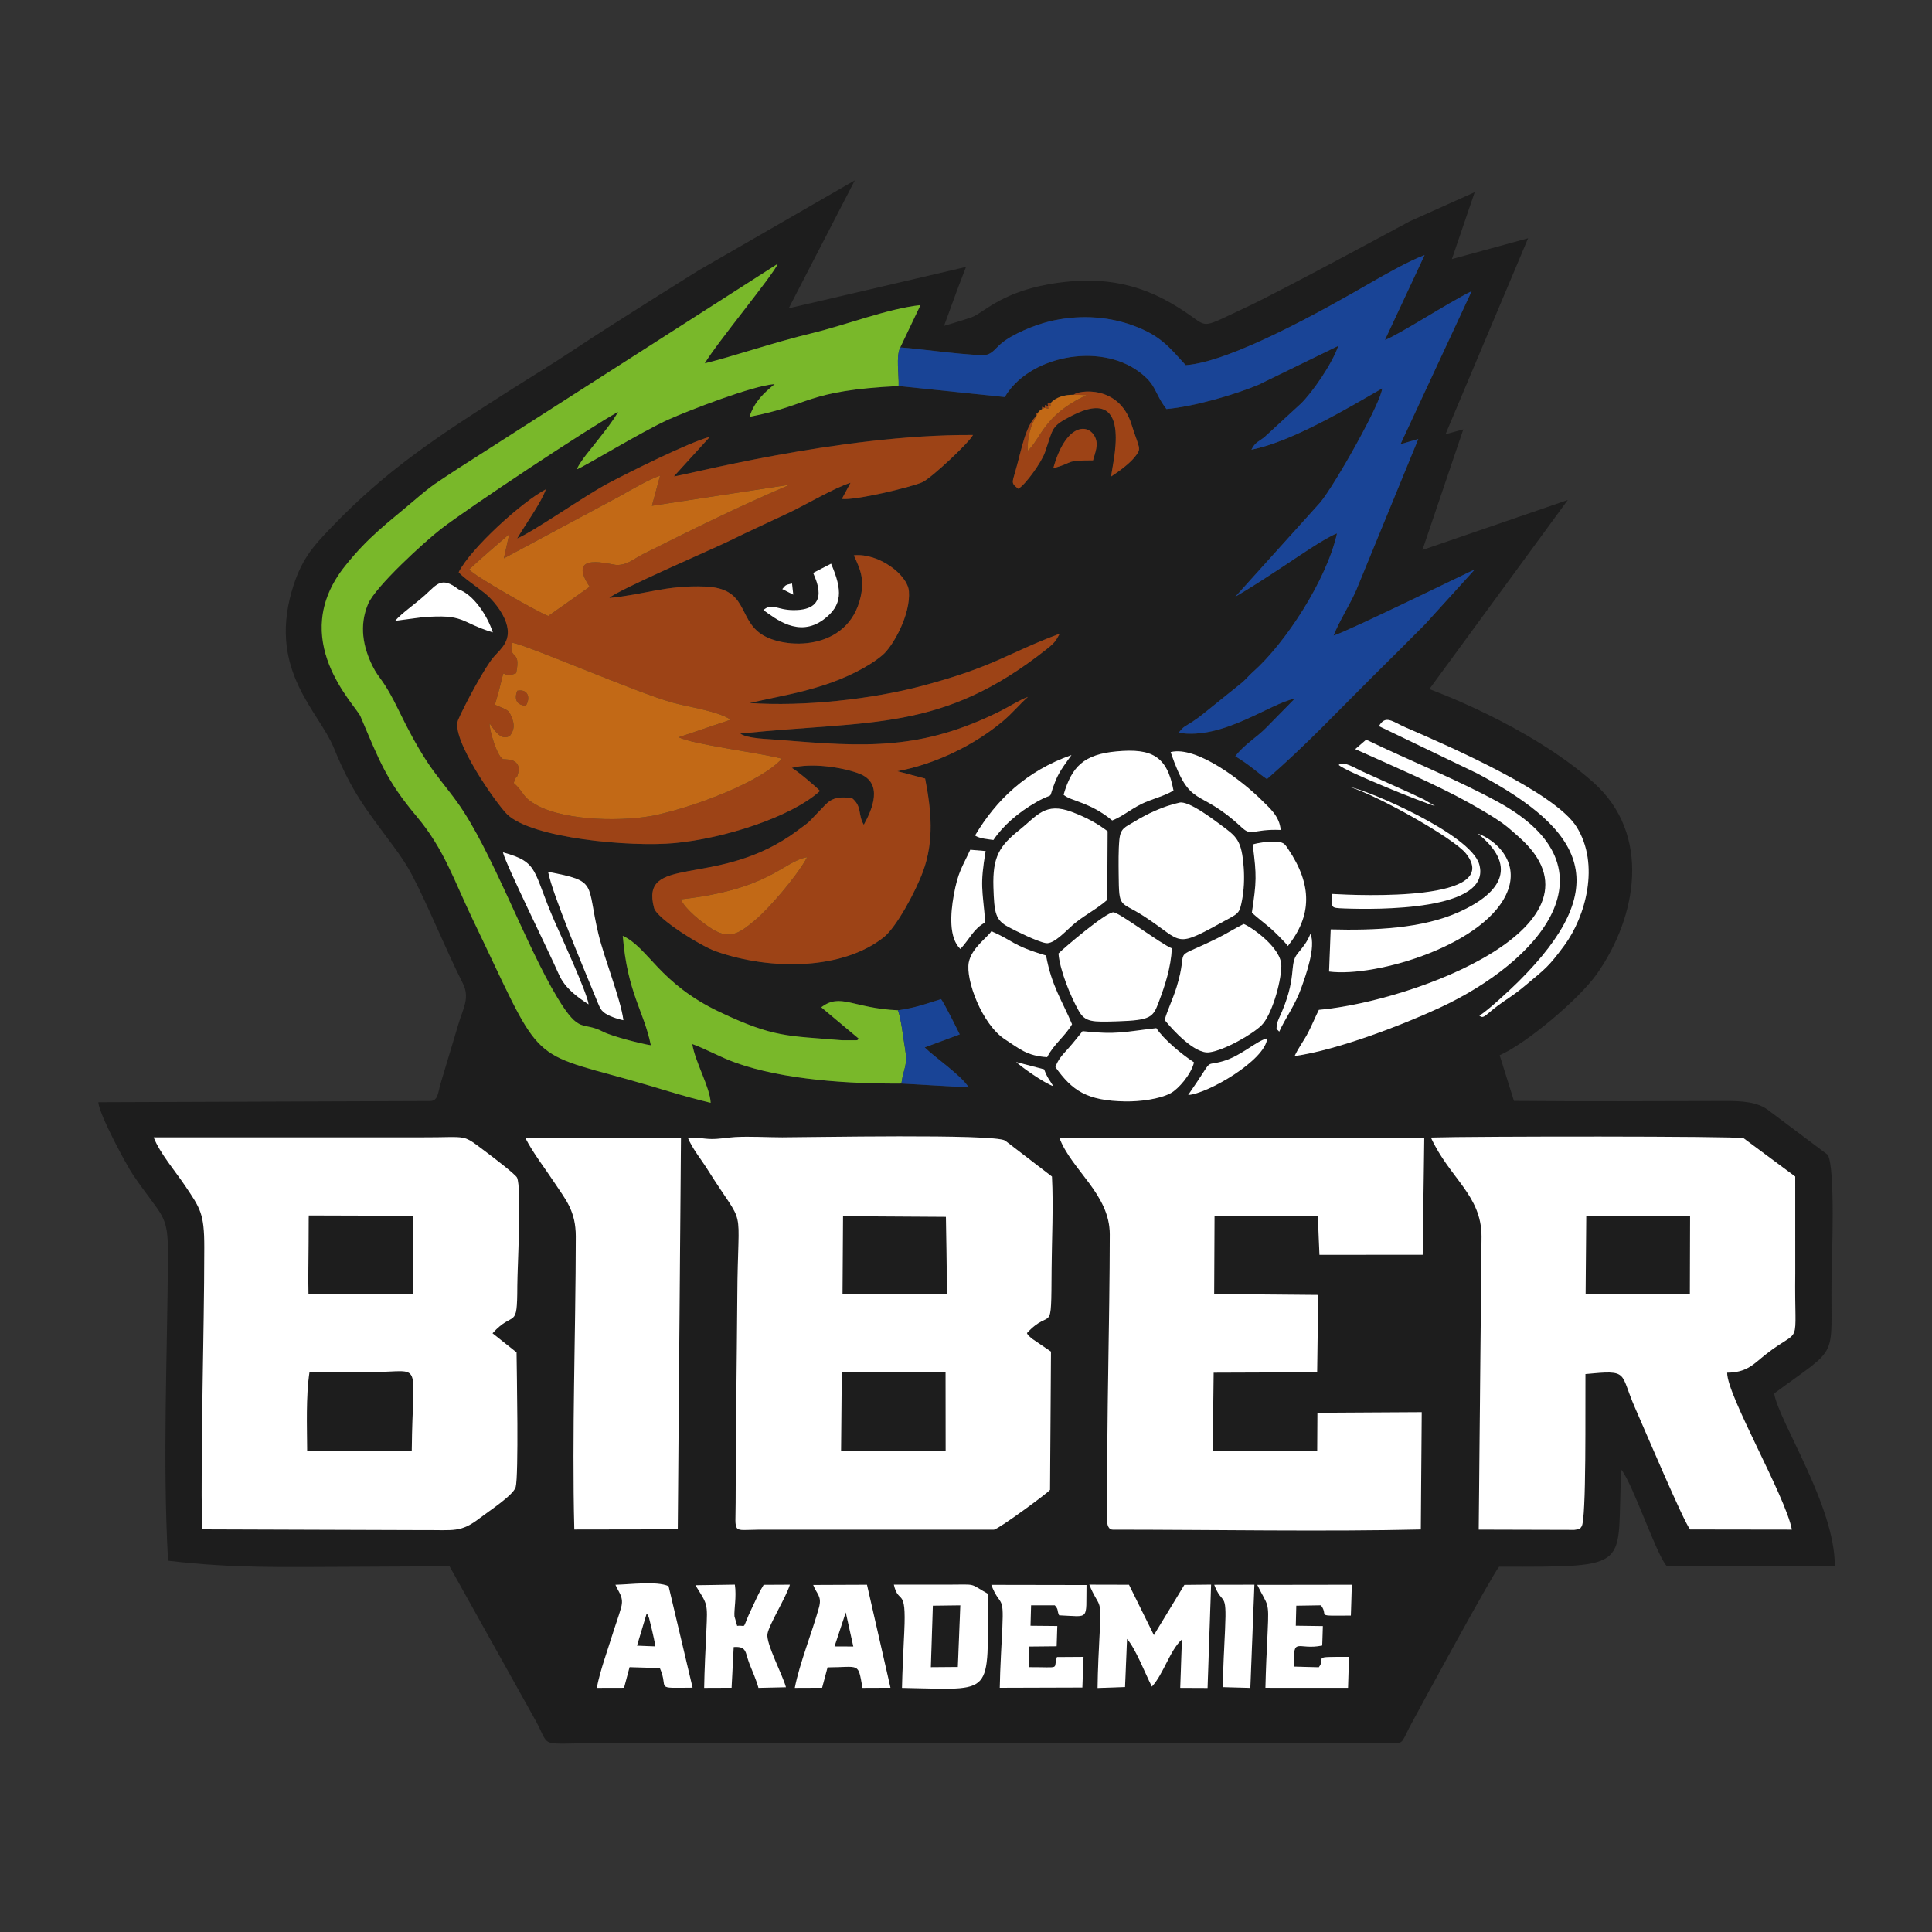 <?xml version="1.0" encoding="utf-8"?>
<!-- Generator: Adobe Illustrator 27.3.1, SVG Export Plug-In . SVG Version: 6.00 Build 0)  -->
<svg version="1.0" xmlns="http://www.w3.org/2000/svg" xmlns:xlink="http://www.w3.org/1999/xlink" x="0px" y="0px"
	 viewBox="0 0 2000 2000" style="enable-background:new 0 0 2000 2000;" xml:space="preserve">
<rect x="0" y="0" width="2000" height="2000" fill="#333333" stroke="none"/>
<g id="Logo_x5F_mit_Claim">
	<g>
		<path style="fill-rule:evenodd;clip-rule:evenodd;fill:#1D1D1D;" d="M445.359,1139.763l-343.591,1.256
			c0.759,12.466,29.116,65.176,36.19,75.532c30.765,45.039,36.163,39.188,35.899,83.544c-0.623,105.135-5.632,210.516,0.096,315.53
			c69.333,8.253,121.325,6.412,189.196,6.316l102.207-0.528l90.077,161.501c14.478,27.381,1.346,21.573,65.46,21.63l824.331-0.044
			c7.651-0.008,6.937-3.631,15.807-20.124c11.701-21.758,84.411-155.467,90.844-162.495c142.54,0.137,120.833,1.663,126.526-100.392
			c11.792,14.223,35.833,86.849,46.783,99.462l174.198,0.128c0.217-62.294-58.106-149.805-62.807-178.577
			c69.306-51.116,58.207-32.741,59.433-120.205c0.249-17.788,4.172-112.956-3.918-126.847l-60.886-45.692
			c-11.815-9.435-28.411-10.071-46.028-10.032c-72.559,0.156-145.412,0.54-217.949-0.103l-14.779-47.254
			c27.558-12.05,82.207-57.999,100.635-84.175c41.872-59.475,56.593-144.879-3.836-198.447
			c-67.461-59.802-169.589-96.374-169.589-96.374l143.299-195.779l-150.468,51.745l42.32-124.842l-18.441,5.069l85.516-202.937
			l-78.893,21.581l23.613-69.253l-67.309,30.189c0,0-133.745,72.359-168.493,88.596c-45.897,21.445-40.354,21.672-58.106,9.171
			c-37.163-26.17-76.083-42.215-136.026-34.359c-59.446,7.791-78.19,31.564-91.233,36.045c-9.652,3.317-28.161,8.74-28.161,8.74
			l13.404-36.638l9.319-24.383c-22.34,5.362-183.511,42.809-183.511,42.809l68.426-132.426l-161.057,92.807
			c0,0-88.536,55.021-131.686,83.81c-21.194,14.142-42.887,27.117-65.279,41.396c-72.974,46.534-126.631,81.301-184.578,141.954
			c-18.39,19.25-31.023,32.729-40.498,66.098c-23.39,82.384,28.442,124.02,43.618,161.081
			c19.338,47.222,33.65,63.988,61.068,101.104c7.364,9.971,14.021,19.233,20.82,32.346c16.812,32.424,34.476,76.378,51.762,110.574
			c7.744,15.322,0.065,26.402-4.646,42.645L455.999,1122C453.401,1130.903,453.505,1139.779,445.359,1139.763 M1073.115,430.337
			c-1.263-3.334-2.123-2.65,1.115-2.898l1.974-2.227l2.452-1.741c0.26-3.321-0.478-2.488,2.94-1.315
			c0.061-3.848-0.767-2.826,3.311-1.963c-0.515-3.263-1.058-2.07,2.575-2.908c5.565-6.169,14.675-8.767,23.885-8.603
			c4.898-4.778,46.963-10.686,59.911,30.544c8.092,25.764,10.924,24.396,3.78,33.459c-5.669,7.191-16.599,15.279-24.716,20.498
			c-0.186-8.554,25.243-96.507-40.246-63.116c-22.723,11.584-19.388,12.544-28.417,38.34c-3.574,10.212-19.989,33.226-27.514,37.575
			c-7.162-5.65-6.706-5.795-3.323-17.233C1057.312,466.876,1061.27,440.553,1073.115,430.337z M1090.369,484.711
			c12.652-45.88,35.957-47.3,43.271-32.14c3.824,7.925-0.064,16.105-2.133,23.982
			C1100.866,476.653,1113.116,478.506,1090.369,484.711z M930.29,399.607c-97.03,4.901-89.715,19.423-154.442,31.908
			c5.5-16.709,15.787-25.293,26.1-33.903c-22.754,1.532-89.002,27.345-109.896,36.654c-27.16,12.104-87.567,49.133-95.013,51.619
			c4.046-9.216,15.163-21.639,22.338-30.962c7.742-10.056,14.096-17.571,20.531-28.567
			c-31.154,17.071-155.772,99.806-183.372,121.181c-17.298,13.397-68.065,59.822-75.533,77.724
			c-9.414,22.571-5.133,44.481,4.598,64.132c7.387,14.917,10.602,11.823,27.906,47.524c9,18.567,17.512,34.429,27.584,50.109
			c9.967,15.516,21.296,28.276,32.195,43.395c35.726,49.566,70.283,147.174,103.839,202.58
			c23.421,38.671,25.165,23.575,47.217,35.051c9.282,4.83,40.025,12.608,49.415,13.982c-7.294-35.888-24.178-53.702-29.085-113.215
			c26.603,12.125,37.403,48.933,100.158,78.718c56.578,26.853,70.492,24.522,126.955,29.333l14.642-0.025
			c0.35-0.073,1.301,0.047,1.548-0.563c0.246-0.609,1.052-0.34,1.509-0.637l-39.313-32.915c19.998-15.265,32.426,0.96,79.41,3.12
			c18.911-2.765,28.837-6.673,44.593-11.561c3.024,3.665,16.464,30.559,19.308,36.522l-36.243,13.433
			c10.949,10.772,37.771,28.818,45.565,41.45l-69.679-4.015c-53.176,0.403-121.896-3.713-171.936-21.689
			c-16.05-5.765-30.307-14.103-44.553-19.209c3.056,19.016,18.285,44.486,19.046,60.827c-27.008-6.247-57.653-16.45-85.347-24.124
			c-105.579-29.257-89.571-17.319-160.88-165.542c-19.427-40.379-29.605-72.84-57.89-106.493
			c-31.402-37.361-38.556-57.154-58.344-103.799c-5.014-11.818-76.531-79.868-16.022-155.711
			c24.546-30.764,44.207-44.557,70.658-67.132c21.679-18.503,22.253-17.729,46.245-33.71l331.17-212.137
			c-5.305,12.249-63.473,82.374-75.721,103.198c30.727-7.585,70.945-21.602,110.812-31.18
			c34.801-8.361,78.659-25.494,112.512-29.149l-20.922,43.837c15.874,0.747,81.494,10.18,90.278,7.334
			c5.567-1.805,8.867-6.743,13.662-10.935c11.443-10.009,35.222-19.618,50.064-23.232c28.979-7.056,58.98-5.862,85.904,3.772
			c29.848,10.681,38.543,22.931,55.609,41.432c47.317-3.375,144.431-58.175,188.776-83.777
			c15.395-8.887,42.135-24.209,58.483-30.188l-41.061,87.904c13.847-5.026,65.367-38.545,89.774-50.539l-73.673,158.436l18.44-5.406
			l-64.15,156.259c-6.881,15.786-17.746,32.287-23.544,47.228c15.742-4.797,145.434-68.495,146.086-68.371l-51.396,56.657
			c-18.643,18.793-35.698,35.704-54.48,54.349c-37.049,36.778-68.717,70.807-109.194,105.905
			c-9.36-6.135-16.019-13.504-32.725-23.604c9.057-12.119,22.164-19.441,32.264-29.842c11.198-11.532,19.41-19.651,29.277-29.83
			c-25.556,4.73-74.091,42.985-120.235,35.333c5.727-7.221,6.18-6.084,14.074-11.283c5.671-3.735,7.971-5.495,12.777-9.414
			l39.395-31.718c4.435-4.028,6.851-7.148,11.145-10.963c33.038-29.359,75.743-94.522,86.574-143.047
			c-11.945,4.358-41.887,25.116-54.267,33.248c-18.082,11.876-33.736,22.268-51.039,32.344l87.982-97.618
			c15.374-18.631,63.242-103.596,64.033-118.003c-32.91,18.84-92.818,55.118-135.327,63.414c3.969-7.395,6.016-7.467,13.029-12.592
			l38.166-35.056c11.648-11.262,32.553-41.325,38.759-59.823l-82.756,40.328c-24.411,10.184-66.529,22.545-95.182,25.055
			c-13.101-17.143-9.712-24.795-28.333-38.572c-42.085-31.141-114.761-15.552-139.005,26.187L930.29,399.607z M860.322,583.506
			c11.823,27.352,12.062,43.128-7.812,57.848c-25.94,19.213-50.268-1.42-62.25-9.844c9.26-7.82,13.405-0.163,30.693,0.072
			c41.878,0.57,21.747-35.138,20.841-38.516L860.322,583.506z M809.834,609.784c3.658-4.206,2.971-4.25,10.069-5.75l1.277,11.546
			L809.834,609.784z M474.648,610.073c15.553,5.436,29.737,26.954,35.523,44.568c-34.959-10.773-28.368-19.314-73.376-15.634
			l-27.74,3.668c6.625-7.804,20.36-17.072,31.3-26.959C452.41,604.821,457.002,596.443,474.648,610.073z M697.604,493.147
			c7.008,0.119,170.279-43.688,309.604-42.847c-3.215,7.155-43.066,44.71-52.434,48.891c-11.522,5.143-70.091,19.145-83.252,17.272
			l8.943-16.668c-16.545,5.084-45.849,22.447-63.213,30.716c-20.696,9.855-41.607,19.202-61.893,29.247
			c-15.646,7.746-115.715,50.881-124.618,59.208c36.324-3.267,58.524-13.379,99.113-11.792
			c44.362,1.733,33.935,32.451,57.747,48.937c23.917,16.559,90.801,18.491,103.378-38.449c4.155-18.807-0.804-29.249-7.128-42.799
			c25.503-2.729,55.682,19.988,57.052,37.115c1.929,24.102-16.35,56.768-27.118,65.996c-14.353,12.302-38.293,24.091-61.825,31.578
			c-11.596,3.688-24.103,7.008-36.884,9.734l-39.304,8.438c56.424,3.946,126.805-3.88,178.934-17.735
			c75.467-20.06,88.16-33.804,142.292-53.979c-4.113,7.393-4.785,9.08-13.587,16.049c-108.482,85.892-180.822,73.286-317.127,87.296
			c7.555,5.499,28.941,5.59,40.831,6.59c89.416,7.535,147.248,10.755,229.018-30.131c7.766-3.882,21.968-12.704,27.979-14.327
			c-8.28,7.131-15.675,16.465-26.091,25.195c-29.202,24.472-69.29,44.244-109.027,51.663l28.698,7.579
			c6.601,33.554,9.275,64.859-2.089,95.905c-7.961,21.749-27.96,58.232-40.593,68.298c-42.504,33.869-116.638,34.837-174.069,14.65
			c-14.974-5.262-60.868-33.584-63.881-44.91c-14.637-55.037,61.59-21.617,140.136-74.14c6.063-4.053,10.199-7.394,15.489-11.19
			c6.777-4.864,7.762-7.226,13.628-12.977c10.642-10.432,13.214-18.517,35.702-15.354c10.659,8.674,5.95,17.3,12.183,27.597
			c9.067-16.198,20.401-43.385-4.747-52.961c-17.542-6.68-49.6-11.387-69.741-5.931c5.932,3.284,24.269,18.799,29.137,23.844
			c-29.609,27.031-99.371,49.284-150.682,54.032c-45.779,4.238-147.263-4.889-173.12-29.754
			c-10.514-10.11-58.911-78.423-50.796-97.736c5.729-13.636,27.77-55.055,37.016-65.398c8.27-9.25,18.719-17.175,12.64-35.494
			c-4.026-12.133-14.495-24.105-21.344-29.804c-6.883-5.726-24.199-17.467-27.726-22.283c12.822-25.151,65.975-73.203,90.193-85.75
			c-4.335,13.198-22.045,37.629-29.656,50.848c18.17-7.786,69.646-44.087,94.023-57c21.849-11.574,83.932-42.574,105.465-48.194
			L697.604,493.147z M1572.425,866.512c-9.644-8.517-13.513-12.359-24.771-19.525c-8.464-5.389-17.084-10.436-26.491-15.686
			c-34.573-19.292-80.152-38.601-118.206-55.808l11.308-9.782c44.615,21.574,93.86,41.127,136.707,64.605
			c127.022,69.601,41.776,165.369-60.682,212.905c-37.58,17.436-105.69,43.847-150.077,49.993
			c3.682-8.229,9.349-15.471,13.852-24.089c3.89-7.444,7.739-16.854,11.224-23.745
			C1465.702,1036.425,1674.296,956.475,1572.425,866.512z M1285.105,856.276c-45.629-42.576-52.467-17.213-73.267-77.695
			c26.909-6.854,74.772,30.298,94.375,49.899c7.94,7.94,18.365,16.284,19.523,30.696
			C1295.818,857.952,1296.117,866.552,1285.105,856.276z M1009.359,864.936c21.8-36.714,53.049-66.877,99.806-83.285
			c-4.893,7.15-12.102,15.753-16.407,26.398c-9.314,23.034,1.019,10.345-19.927,22.246c-18.684,10.615-34.501,24.431-44.451,39.247
			C1022.663,868.699,1014.165,868.176,1009.359,864.936z M1101.026,822.752c8.441-29.147,20.843-41.885,55.252-44.962
			c35.536-3.178,51.95,4.498,58.497,40.522c-9.502,6.011-22.789,8.786-33.26,14.029c-11.776,5.896-19.865,13.005-30.167,16.988
			C1127.872,829.985,1109.038,829.654,1101.026,822.752z M1378.581,925.39c30.099,1.78,178.152,7.93,138.996-41.805
			c-12.572-15.97-93.054-60.961-120.292-68.879c20.495,3.802,125.028,49.084,133.969,79.926
			c14.056,48.494-106.643,47.035-139.628,45.781C1376.436,939.836,1379.146,939.932,1378.581,925.39z M1385.827,791.924
			c4.474-4.976,17.72,3.775,25.359,7.104l50.564,22.8c4.736,2.248,7.746,3.752,12.001,5.612l11.692,6.894
			C1473.513,831.113,1393.607,798.933,1385.827,791.924z M1377.548,962.122c45.44,1.152,95.076-0.779,133.336-18.227
			c45.377-20.691,59.344-48.356,18.953-80.997c19.14,7.095,41.871,28.625,31.404,58.031
			c-20.049,56.327-136.506,91.235-185.397,84.795L1377.548,962.122z M1295.934,944.863c4.82-32.467,5.112-37.792,0.851-70.632
			c5.456-1.774,15.788-3.156,21.921-2.957c10.13,0.327,10.816,1.76,14.77,7.625c25.502,37.819,24.328,69.279-0.295,100.427
			c-2.615-3.783-14.247-15.2-17.661-18.134C1309.547,956.059,1302.052,950.376,1295.934,944.863z M994.173,982.413
			c-12.203-11.784-10.151-37.011-6.893-55.365c4.404-24.804,9.019-29.619,17.118-47.371l15.919,1.319
			c-5.993,35.822-3.35,38.754-0.321,73.891C1007.792,961.278,1004.244,971.546,994.173,982.413z M609.274,1039.663
			c-12.14-7.741-24.519-17.019-30.549-30.616c-12.819-28.903-54.364-112.44-58.094-126.695
			c37.926,10.422,30.255,18.555,53.527,71.634C580.709,968.927,608.001,1028.107,609.274,1039.663z M645.344,1056.1
			c-5.977-1.122-16.227-4.578-20.639-8.441c-2.806-2.457-3.632-4.339-5.933-9.821c-1.388-3.307-2.44-5.922-3.872-9.418
			c-11.755-28.704-42.937-102.545-47.495-125.85c51.985,9.744,39.404,11.407,52.005,64.053
			C625.706,992.922,642.493,1034.077,645.344,1056.1z M1220.946,830.887c9.549-2.136,34.483,16.977,42.278,22.721
			c16.961,12.5,22.13,15.718,24.254,44.616c0.831,11.296,0.28,23.266-1.783,33.876c-2.473,12.719-3.513,13.274-14.09,19.084
			c-57.859,31.784-44.71,24.907-87.602-2.831c-25.034-16.189-25.604-6.89-25.949-43.453c-0.103-10.749-0.305-25.148,0.722-35.66
			c1.171-11.986,6.032-12.925,14.752-18.228C1187.72,842.383,1203.423,834.807,1220.946,830.887z M1146.219,931.542
			c-11.138,9.688-21.423,14.541-32.89,23.634c-8.387,6.651-21.921,22.636-30.698,21.118c-9.119-1.576-30.849-12.452-38.776-16.696
			c-13.287-7.117-14.664-14.087-15.463-41.367c-0.91-31.017,6.078-42.44,26.826-58.977c18.247-14.542,26.451-29.316,54.441-18.702
			c14.762,5.598,25.652,11.463,36.929,19.959L1146.219,931.542z M1324.266,1067.925c-4.065-4.625-2.547-0.03-2.662-6.919
			c-0.014-0.81,1.891-5.799,2.168-6.391c20.138-42.99,10.04-55.783,19.422-67.389c5.553-6.869,9.444-10.971,13.45-20.663
			c5.491,14.271-4.461,41.714-9.425,55.746C1340.715,1040.691,1330.467,1054.061,1324.266,1067.925z M1095.743,987.047
			c6.193-6.204,48.182-41.95,56.647-42.631c5.452-0.44,49.887,33.187,60.709,37.323c-1.011,19.94-7.071,38.295-13.443,55.201
			c-6.06,16.08-7.734,19.228-43.35,20.34c-25.666,0.801-32.873,0.847-39.491-10.691
			C1108.36,1031.852,1097.042,1004.173,1095.743,987.047z M1084.017,1094.351c-21.209-1.251-29.31-9.201-43.387-18.234
			c-24.315-15.605-41.19-62.234-37.759-79.825c2.9-14.871,19.007-25.522,23.431-32.28c22.98,9.969,21.076,14.638,56.543,25.128
			c5.918,31.984,16.569,46.43,26.925,71.174C1102.166,1073.233,1091.143,1080.471,1084.017,1094.351z M1205.664,1055.873
			c2.702-9.87,8.565-21.778,12.324-33.952c13.815-44.745-8.22-26.021,40.998-50.035c9.994-4.876,19.487-10.927,28.481-15.365
			c6.983,2.504,39.542,24.576,38.977,43.76c-0.552,18.758-10.553,51.036-20.329,60.907c-8.937,9.024-38.773,26.321-54.514,28.183
			C1236.858,1091.116,1214.244,1066.574,1205.664,1055.873z M1427.474,751.705c6.79-12.199,14.143-4.513,27.579,1.307
			c47.478,20.564,154.576,67.354,176.948,102.887c24.436,38.809,9.489,92.935-12.727,122.981
			c-16.6,22.453-19.53,23.812-39.428,40.573c-8.926,7.517-13.481,10.611-22.983,17.051c-19.057,12.919-20.415,19.239-25.412,14.819
			c8.067-4.507,32.431-27.228,40.543-35.292c98.455-97.88,69.889-155.692-42.566-215.291L1427.474,751.705z M1229.995,1133.503
			c28.559-40.937,14.759-28.869,35.809-34.897c19.196-5.496,34.202-20.842,45.959-23.724
			C1310.171,1097.498,1249.631,1132.492,1229.995,1133.503z M1080.883,1106.955c3.303,8.853,4.918,9.877,9.446,17.413
			c-9.732-3.315-33.382-20.143-38.345-24.969L1080.883,1106.955z M1120.678,1067.433c35.58,3.96,43.695,0.541,76.364-3.11
			c7.398,11.419,25.831,26.798,38.988,35.418c-2.894,12.32-16.099,27.527-23.958,31.798c-11.825,6.427-32.476,8.836-46.798,8.632
			c-40.516-0.58-55.508-11.437-72.702-35.537c2.765-8.056,7.339-12.683,13.29-19.302
			C1112.104,1078.393,1115.775,1073.302,1120.678,1067.433z M211.49,1291.216c0.038-35.277-4.217-40.438-19.977-63.891
			c-9.603-14.295-26.314-33.965-32.422-49.945l277.381-0.001c50.569,0.154,40.599-4.268,67.251,15.576
			c4.564,3.398,29.941,22.686,31.506,26.137c4.981,10.986,0.308,93.397,0.272,112.088c-0.087,46.958-3.178,24.173-25.657,49.037
			l24.867,19.776c0.272,21.575,2.32,127.729-0.911,139.476c-2.298,8.358-28.336,25.259-36.907,31.886
			c-20.089,15.535-27.095,12.334-58.199,12.605l-229.626-0.765C207.644,1489.649,211.384,1386.406,211.49,1291.216z
			 M596.055,1280.115c0.026-26.757-10.551-38.295-21.849-55.481c-9.697-14.751-22.384-30.954-30.224-46.365l160.954-0.372
			l-3.308,405.268l-107.106,0.173C591.998,1482.428,595.956,1381.485,596.055,1280.115z M761.534,1555.419
			c-0.044-70.873,1.281-142.165,1.711-213.139c0.623-102.557,9.99-66.542-30.739-131.535c-6.968-11.121-15.519-21.22-20.483-33.031
			c10.277-0.664,14.898,1.224,24.407,1.376c8.16,0.13,16.294-1.529,24.441-2.004c15.595-0.908,33.025,0.276,48.883,0.279
			c27.306,0.002,218.498-3.844,230.629,3.308l48.575,37.28c1.644,30.687-0.149,64.396-0.362,95.463
			c-0.496,72.842,0.392,38.554-25.543,66.607c2.212,4.036-0.289,0.498,2.948,3.741c0.434,0.435,1.862,1.673,2.369,2.081
			l19.589,13.342l-0.974,143.054c-0.84,2.161-51.973,39.839-57.935,41.257l-243.761,0.025
			C757.28,1583.771,761.555,1588.347,761.534,1555.419z M1148.839,1277.893c0.047-41.961-39.786-66.547-52.225-100.252l377.782-0.01
			l-1.629,121.285l-106.868,0.08l-1.689-40.065l-106.935,0.203l-0.37,80.424l107.72,0.959l-1.131,80.086l-107.135,0.393
			l-0.934,81.023l108.157-0.035l0.221-39.495l107.952-0.63l-0.934,121.427c-95.381,2.343-220.303,0.203-318.891,0.208
			c-8.619,0.001-5.611-17.804-5.623-25.858C1145.587,1466.048,1148.74,1370.207,1148.839,1277.893z M1533.684,1280.115
			c0.026-42.96-32.922-60.171-52.412-102.524c44.759-1.413,314.638-1.542,323.597,0.627l53.537,39.725l0.029,99.915
			c-1.064,81.713,8.165,53.761-30.917,84.521c-11.927,9.388-18.882,18.507-39.563,18.618
			c-0.473,23.237,60.232,127.313,66.979,162.449l-105.309-0.15c-6.641-7.819-47.161-103.554-57.134-126.178
			c-16.137-36.609-5.307-39.121-51.258-34.703c-0.334,32.018,1.166,151.99-4.057,157.902c-3.394,4.145,1.572,1.835-7.467,3.403
			l-98.929-0.271L1533.684,1280.115z M719.916,1641.046l40.812-0.628c1.832,12.988-0.972,25.775-0.446,32.771l2.812,9.936
			c11.206-1.136,3.621,5.719,15.516-18.956c3.841-7.967,7.037-15.701,11.931-23.547l27.133-0.145
			c-3.935,13.159-21.572,41.134-23.217,50.997c-1.656,9.926,15.936,42.91,19.137,55.171l-28.446,0.656
			c-2.48-9.017-5.986-16.403-9.268-24.808c-4.661-11.939-2.45-18.438-16.375-17.464l-2.176,42.156l-28.368,0.109
			c0.327-19.521,1.346-39.213,2.251-58.6C732.595,1659.115,732.662,1661.627,719.916,1641.046z M841.823,1640.749l55.664-0.225
			l24.324,106.656l-28.956,0.11c-4.843-26.851-2.351-21.387-36.177-21.227l-5.634,21.115l-28.262,0.114
			c4.808-24.977,18.044-57.845,24.997-83.042C851.088,1652.264,845.54,1650.476,841.823,1640.749z M1034.959,1747.196
			c0.415-20.896,1.687-42.036,2.704-62.93c1.665-34.214-2.546-20.499-11.468-43.628l98.547,0.171
			c-0.656,37.152,3.779,32.705-28.361,31.345c-2.608-5.928-0.166-5.43-4.444-10.333l-24.565,0.016l-0.61,21.167l27.749,0.254
			l-0.696,20.962l-28.577,0.28l-0.201,21.374c34.927-0.049,24.64,2.673,29.117-10.488l27.511-0.177l-1.216,31.719L1034.959,1747.196
			z M637.113,1640.555c15.832-0.343,42.269-4.049,54.974,1.409l24.872,105.127c-41.026,0.323-24.067,1.885-33.855-20.276
			l-31.387-0.971l-5.711,21.373l-28.205,0.073c3.433-17.942,11.106-38.607,16.546-56.234c2.64-8.554,6.215-18.032,8.713-27.158
			C645.932,1653.403,640.656,1648.811,637.113,1640.555z M933.745,1747.306c0.435-19.402,1.469-39.265,2.385-58.586
			c2.249-47.438-5.898-26.628-10.809-48.282c18.506,0,37.015,0.023,55.522,0.005c31.88-0.031,21.344-1.969,42.182,9.649
			C1021.595,1757.538,1031.744,1749.06,933.745,1747.306z M1127.642,1640.439l41.078,0.098l25.763,52.142l31.583-51.996
			l27.651-0.271l-3.656,106.993l-28.262-0.126l1.732-50.165c-12.681,11.554-19.073,35.979-31.126,48.862
			c-7.27-14.37-16.812-39.29-25.702-49.391l-2.066,49.821l-28.425,1.023c0.226-19.708,1.26-39.229,2.251-58.797
			C1140.297,1652.443,1137.938,1665.556,1127.642,1640.439z M1265.749,1746.523c0.47-19.917,1.524-40.193,2.456-60.176
			c1.906-40.916-2.597-23.202-11.255-45.783l41.595-0.077l-4.199,106.849L1265.749,1746.523z M1301.543,1640.666l97.863-0.133
			l-1.002,31.894c-38.87,0.184-22.112,1.03-30.95-10.617l-25.559,0.402l-0.499,20.756l28.001,0.376l-0.637,20.112
			c-25.775,5.327-30.413-10.68-29.108,21.837l25.578,0.69c8.496-10.83-9.965-10.799,31.274-10.779l-1.037,32.052l-85.485-0.028
			c0.357-19.656,1.42-39.23,2.308-58.595C1313.772,1656.351,1312.585,1663.414,1301.543,1640.666z"/>
		<path style="fill-rule:evenodd;clip-rule:evenodd;fill:#1D1D1D;" d="M320.331,1420.717c-3.739,24.96-2.484,56.364-2.375,81.319
			l108.308-0.41c0.918-96.502,12.669-81.346-40.896-81.299L320.331,1420.717z"/>
		<polygon style="fill-rule:evenodd;clip-rule:evenodd;fill:#1D1D1D;" points="872.166,1339.721 980.123,1339.342 979.2,1259.662 
			872.702,1259.001 		"/>
		<polygon style="fill-rule:evenodd;clip-rule:evenodd;fill:#1D1D1D;" points="870.653,1502.067 978.941,1502.119 978.852,1420.628 
			871.409,1420.383 		"/>
		<path style="fill-rule:evenodd;clip-rule:evenodd;fill:#1D1D1D;" d="M319.341,1339.429l108.05,0.414l0.024-81.297l-107.774-0.418
			c0,0-0.111-1.585-0.184,28.643C319.414,1304.243,318.904,1321.997,319.341,1339.429"/>
		<polygon style="fill-rule:evenodd;clip-rule:evenodd;fill:#1D1D1D;" points="1641.414,1339.23 1749.353,1339.84 
			1749.571,1258.497 1642.076,1258.678 		"/>
		<polygon style="fill-rule:evenodd;clip-rule:evenodd;fill:#1D1D1D;" points="994.123,1661.832 965.683,1662.196 963.608,1725.903 
			991.566,1725.681 		"/>
		<path style="fill-rule:evenodd;clip-rule:evenodd;fill:#1D1D1D;" d="M659.419,1703.614l19.011,0.745
			c-0.871-5.646-2.136-11.126-3.359-16.495l-3.117-12.703c-1.689-4.45-1.438-3.185-2.513-4.903L659.419,1703.614z"/>
		<polygon style="fill-rule:evenodd;clip-rule:evenodd;fill:#1D1D1D;" points="863.874,1704.393 883.359,1704.481 875.535,1669.162 
					"/>
	</g>
	<g>
		<path style="fill-rule:evenodd;clip-rule:evenodd;fill:#79B82A;" d="M930.29,399.607c0.41-11.548-2.917-30.815,1.665-39.943
			l20.922-43.837c-33.852,3.655-77.711,20.788-112.512,29.149c-39.866,9.578-80.085,23.595-110.812,31.18
			c12.248-20.824,70.416-90.95,75.721-103.198l-331.17,212.137c-23.992,15.981-24.567,15.206-46.245,33.71
			c-26.451,22.575-46.112,36.367-70.658,67.132c-60.509,75.842,11.008,143.893,16.022,155.711
			c19.788,46.646,26.942,66.438,58.344,103.799c28.285,33.652,38.463,66.113,57.89,106.493
			c71.309,148.223,55.301,136.285,160.88,165.542c27.694,7.673,58.339,17.876,85.347,24.124
			c-0.761-16.34-15.99-41.811-19.046-60.827c14.246,5.107,28.503,13.444,44.553,19.209c50.04,17.977,118.76,22.092,171.936,21.689
			c2.436-17.533,6.981-17.76,3.621-37.273c-1.941-11.276-3.672-28.773-7.165-38.556c-46.984-2.159-59.412-18.384-79.41-3.12
			l39.313,32.915c-0.457,0.297-1.263,0.028-1.509,0.637c-0.248,0.611-1.198,0.49-1.548,0.563l-14.642,0.025
			c-56.463-4.81-70.376-2.48-126.955-29.333c-62.755-29.785-73.555-66.593-100.158-78.718
			c4.907,59.513,21.791,77.328,29.085,113.215c-9.39-1.374-40.133-9.151-49.415-13.982c-22.052-11.476-23.796,3.62-47.217-35.051
			c-33.556-55.406-68.113-153.014-103.839-202.58c-10.898-15.119-22.227-27.879-32.195-43.395
			c-10.072-15.68-18.584-31.542-27.584-50.109c-17.304-35.701-20.519-32.607-27.906-47.524c-9.731-19.65-14.012-41.561-4.598-64.132
			c7.468-17.902,58.235-64.327,75.533-77.724c27.6-21.375,152.217-104.11,183.372-121.181c-6.436,10.996-12.79,18.511-20.531,28.567
			c-7.175,9.323-18.292,21.745-22.338,30.962c7.446-2.486,67.853-39.516,95.013-51.619c20.894-9.309,87.143-35.122,109.896-36.654
			c-10.312,8.61-20.599,17.194-26.1,33.903C840.575,419.03,833.26,404.507,930.29,399.607"/>
	</g>
	<g>
		<path style="fill-rule:evenodd;clip-rule:evenodd;fill:#194496;" d="M931.955,359.664c-4.582,9.128-1.255,28.394-1.665,39.943
			l109.848,11.427c24.244-41.739,96.92-57.327,139.005-26.187c18.621,13.777,15.233,21.429,28.333,38.572
			c28.653-2.51,70.771-14.871,95.182-25.055l82.756-40.328c-6.207,18.498-27.112,48.561-38.759,59.823l-38.166,35.056
			c-7.013,5.125-9.06,5.198-13.029,12.592c42.509-8.296,102.417-44.574,135.327-63.414c-0.791,14.407-48.659,99.372-64.033,118.003
			l-87.982,97.618c17.304-10.076,32.958-20.468,51.039-32.344c12.38-8.132,42.322-28.89,54.267-33.248
			c-10.831,48.526-53.536,113.688-86.574,143.047c-4.294,3.816-6.71,6.935-11.145,10.963l-39.395,31.718
			c-4.806,3.918-7.106,5.679-12.777,9.414c-7.894,5.199-8.347,4.062-14.074,11.283c46.145,7.651,94.68-30.604,120.235-35.333
			c-9.867,10.178-18.079,18.297-29.277,29.83c-10.1,10.401-23.207,17.724-32.264,29.842c16.705,10.1,23.365,17.47,32.725,23.604
			c40.477-35.098,72.145-69.126,109.194-105.905c18.782-18.645,35.837-35.556,54.48-54.349l51.396-56.657
			c-0.652-0.124-130.344,63.574-146.086,68.371c5.798-14.942,16.663-31.442,23.544-47.228l64.15-156.259l-18.44,5.406
			l73.673-158.436c-24.407,11.993-75.927,45.512-89.774,50.539l41.061-87.904c-16.348,5.979-43.088,21.3-58.483,30.188
			c-44.345,25.601-141.459,80.402-188.776,83.777c-17.066-18.501-25.761-30.75-55.609-41.432
			c-26.925-9.634-56.925-10.828-85.904-3.772c-14.842,3.613-38.622,13.223-50.064,23.232c-4.795,4.192-8.095,9.13-13.662,10.935
			C1013.449,369.845,947.829,360.411,931.955,359.664"/>
		<path style="fill-rule:evenodd;clip-rule:evenodd;fill:#194496;" d="M929.583,1045.849c3.493,9.783,5.224,27.28,7.165,38.556
			c3.36,19.513-1.184,19.74-3.621,37.273l69.679,4.015c-7.794-12.632-34.616-30.678-45.565-41.45l36.243-13.433
			c-2.844-5.962-16.284-32.857-19.308-36.522C958.42,1039.176,948.493,1043.084,929.583,1045.849"/>
	</g>
	<g>
		<path style="fill-rule:evenodd;clip-rule:evenodd;fill:#9D4316;" d="M697.604,493.147l37.255-40.926
			c-21.533,5.62-83.616,36.62-105.465,48.194c-24.377,12.913-75.853,49.214-94.023,57c7.611-13.219,25.322-37.65,29.656-50.848
			c-24.218,12.547-77.371,60.599-90.193,85.75c3.527,4.816,20.843,16.557,27.726,22.283c6.848,5.699,17.318,17.671,21.344,29.804
			c6.079,18.319-4.37,26.243-12.64,35.494c-9.246,10.343-31.287,51.762-37.016,65.398c-8.116,19.314,40.282,87.626,50.796,97.736
			c25.857,24.864,127.341,33.992,173.12,29.754c51.311-4.748,121.073-27.001,150.682-54.032
			c-4.869-5.045-23.206-20.56-29.137-23.844c20.141-5.456,52.199-0.748,69.741,5.931c25.148,9.576,13.814,36.764,4.747,52.961
			c-6.232-10.297-1.524-18.923-12.183-27.597c-22.488-3.163-25.06,4.922-35.702,15.354c-5.867,5.75-6.852,8.113-13.628,12.977
			c-5.289,3.796-9.426,7.137-15.489,11.19c-78.547,52.524-154.773,19.103-140.136,74.14c3.013,11.325,48.908,39.647,63.881,44.91
			c57.431,20.187,131.565,19.219,174.069-14.65c12.632-10.066,32.632-46.549,40.593-68.298c11.364-31.046,8.689-62.351,2.089-95.905
			l-28.698-7.579c39.737-7.419,79.826-27.191,109.027-51.663c10.416-8.73,17.811-18.065,26.091-25.195
			c-6.01,1.623-20.213,10.444-27.979,14.327c-81.77,40.885-139.602,37.666-229.018,30.131c-11.89-1.001-33.276-1.091-40.831-6.59
			c136.305-14.01,208.645-1.405,317.127-87.296c8.802-6.969,9.474-8.657,13.587-16.049c-54.132,20.175-66.825,33.919-142.292,53.979
			c-52.129,13.855-122.51,21.681-178.934,17.735l39.304-8.438c12.781-2.726,25.288-6.046,36.884-9.734
			c23.531-7.486,47.471-19.275,61.825-31.578c10.768-9.228,29.046-41.894,27.118-65.996c-1.37-17.127-31.549-39.843-57.052-37.115
			c6.324,13.55,11.283,23.992,7.128,42.799c-12.577,56.94-79.461,55.009-103.378,38.449c-23.812-16.486-13.384-47.204-57.747-48.937
			c-40.589-1.587-62.789,8.526-99.113,11.792c8.904-8.328,108.972-51.462,124.618-59.208c20.286-10.045,41.198-19.392,61.893-29.247
			c17.364-8.269,46.668-25.632,63.213-30.716l-8.943,16.668c13.16,1.873,71.729-12.128,83.252-17.272
			c9.368-4.181,49.219-41.736,52.434-48.891C867.883,449.458,704.611,493.266,697.604,493.147 M642.287,513.249
			c11.142-6.279,29.426-17.028,41.061-20.884l-8.501,31.236l142.822-21.874c-55.301,23.629-100.375,46.072-152.596,72.198
			c-8.825,4.415-14.946,10.845-26.304,10.943c-6.1,0.053-53.508-15.04-28.357,22.525l-42.848,30.267
			c-9.265-3.117-77.63-41.956-81.872-48.192c12.709-11.827,28.127-25.15,41.507-36.577l-5.614,25.089L642.287,513.249z
			 M529.784,665.137c18.37,3.44,128.776,51.775,166.499,62.184c16.747,4.621,47.833,9.005,60.045,17.724l-53.717,18.17
			c15.327,7.673,82.736,15.778,106.78,22.184c-21.097,23.623-88.406,49.154-129.988,58.277
			c-31.651,6.945-92.478,6.618-122.917-9.745c-17.023-9.151-12.715-12.748-24.741-23.377c3.477-10.312,2.487-2.595,4.312-8.92
			c1.591-5.517,1.891-12.218-7.157-15.055l-5.948-0.594c-0.365-0.021-1.226-0.041-1.523-0.055
			c-6.194-0.28-15.448-31.636-14.504-36.901c2.116,2.153,11.076,20.074,21.241,12.246c4.243-5.918,4.93-11.344,0.97-20.033
			c-2.012-4.416-1.895-4.594-6.11-7.128l-10.684-4.612c15.092-51.212,1.332-23.741,22.005-32.675
			C539.591,671.145,526.831,684.675,529.784,665.137z M704.754,931.002c92.938-10.433,105.739-39.236,130.855-43.665
			c-10.28,19.245-40.145,54.084-55.035,66.129c-13.316,10.773-24.074,20.356-43.266,8.283
			C726.048,954.665,709.138,941.02,704.754,931.002z"/>
		<path style="fill-rule:evenodd;clip-rule:evenodd;fill:#9D4316;" d="M1073.115,430.337l1.115-2.898l1.974-2.227l2.452-1.741
			l2.94-1.315c4.504,1.166,3.834,2.359,3.311-1.963c3.862,1.038,2.575,1.492,2.575-2.908c-3.632,0.837-3.09-0.355-2.575,2.908
			c-4.078-0.863-3.251-1.884-3.311,1.963c-3.418-1.173-2.679-2.006-2.94,1.315l-2.452,1.741l-1.974,2.227
			C1070.992,427.687,1071.852,427.003,1073.115,430.337c-11.845,10.216-15.803,36.539-22.273,58.412
			c-3.383,11.438-3.839,11.583,3.323,17.233c7.525-4.349,23.94-27.363,27.514-37.575c9.029-25.796,5.694-26.756,28.417-38.34
			c65.489-33.391,40.06,54.561,40.246,63.116c8.117-5.219,19.047-13.307,24.716-20.498c7.144-9.063,4.312-7.695-3.78-33.459
			c-12.948-41.229-55.013-35.322-59.911-30.544l13.546,0.33c-44.673,20.603-46.802,44.493-61.036,57.708
			C1063.396,453.435,1066.584,440.583,1073.115,430.337"/>
		<path style="fill-rule:evenodd;clip-rule:evenodd;fill:#9D4316;" d="M1090.369,484.711c22.747-6.205,10.498-8.057,41.138-8.158
			c2.069-7.877,5.957-16.057,2.133-23.982C1126.326,437.411,1103.021,438.83,1090.369,484.711"/>
		<path style="fill-rule:evenodd;clip-rule:evenodd;fill:#9D4316;" d="M535.381,715.106c-3.201,8.949-0.607,14.731,8.935,15.472
			C549.746,721.867,546.1,712.776,535.381,715.106"/>
		<path style="fill-rule:evenodd;clip-rule:evenodd;fill:#9D4316;" d="M552.58,748.008
			C547.427,772.513,576.535,747.736,552.58,748.008"/>
	</g>
	<g>
		<path style="fill-rule:evenodd;clip-rule:evenodd;fill:#C26916;" d="M696.283,727.321
			c-37.722-10.409-148.129-58.744-166.499-62.184c-2.953,19.537,9.807,6.008,4.563,31.692c-20.673,8.934-6.913-18.537-22.005,32.675
			l10.684,4.612c4.214,2.534,4.098,2.712,6.11,7.128c3.961,8.689,3.273,14.115-0.97,20.033
			c-10.165,7.828-19.125-10.093-21.241-12.246c-0.944,5.265,8.31,36.621,14.504,36.901c0.297,0.014,1.158,0.034,1.523,0.055
			l5.948,0.594c9.047,2.837,8.748,9.538,7.157,15.055c-1.825,6.324-0.835-1.392-4.312,8.92
			c12.025,10.629,7.718,14.225,24.741,23.377c30.439,16.362,91.267,16.689,122.917,9.745
			c41.581-9.123,108.891-34.654,129.988-58.277c-24.043-6.407-91.453-14.512-106.78-22.184l53.717-18.17
			C744.116,736.327,713.03,731.942,696.283,727.321 M535.381,715.106c10.719-2.33,14.364,6.76,8.935,15.472
			C534.774,729.838,532.18,724.056,535.381,715.106z M552.58,748.008"/>
		<path style="fill-rule:evenodd;clip-rule:evenodd;fill:#C26916;" d="M521.586,577.979l5.614-25.089
			c-13.379,11.427-28.798,24.749-41.507,36.577c4.241,6.236,72.606,45.076,81.872,48.192l42.848-30.267
			c-25.151-37.565,22.258-22.473,28.357-22.525c11.358-0.098,17.479-6.528,26.304-10.943c52.22-26.125,97.294-48.568,152.596-72.198
			l-142.822,21.874l8.501-31.236c-11.635,3.856-29.919,14.605-41.061,20.884L521.586,577.979z"/>
		<path style="fill-rule:evenodd;clip-rule:evenodd;fill:#C26916;" d="M704.754,931.002c4.384,10.018,21.294,23.663,32.554,30.746
			c19.192,12.074,29.95,2.49,43.266-8.283c14.89-12.045,44.755-46.884,55.035-66.129
			C810.493,891.766,797.692,920.568,704.754,931.002"/>
		<path style="fill-rule:evenodd;clip-rule:evenodd;fill:#C26916;" d="M1087.482,417.285c0,4.399,1.287,3.945-2.575,2.908
			c0.523,4.322,1.193,3.129-3.311,1.963l-2.94,1.315l-2.452,1.741l-1.974,2.227l-1.115,2.898
			c-6.531,10.246-9.72,23.098-9.239,36.382c14.234-13.215,16.362-37.104,61.036-57.708l-13.546-0.33
			C1102.157,408.518,1093.047,411.116,1087.482,417.285"/>
	</g>
	<g>
		<path style="fill-rule:evenodd;clip-rule:evenodd;fill:#FFFFFF;" d="M761.534,1555.419c0.021,32.928-4.254,28.352,23.755,28.104
			l243.761-0.025c5.962-1.417,57.095-39.095,57.935-41.257l0.974-143.054l-19.589-13.342c-0.507-0.408-1.935-1.646-2.369-2.081
			c-3.237-3.243-0.736,0.295-2.948-3.741c25.935-28.052,25.047,6.235,25.543-66.607c0.213-31.067,2.006-64.776,0.362-95.463
			l-48.575-37.28c-12.13-7.152-203.323-3.306-230.629-3.308c-15.858-0.003-33.287-1.187-48.883-0.279
			c-8.147,0.475-16.281,2.134-24.441,2.004c-9.509-0.153-14.13-2.041-24.407-1.376c4.964,11.811,13.514,21.91,20.483,33.031
			c40.729,64.993,31.362,28.977,30.739,131.535C762.815,1413.254,761.49,1484.546,761.534,1555.419 M872.702,1259.001l106.498,0.661
			c0,0,1.25,62.551,0.923,79.679l-107.957,0.379L872.702,1259.001z M871.409,1420.383l107.442,0.244l0.09,81.491l-108.288-0.052
			L871.409,1420.383z"/>
		<path style="fill-rule:evenodd;clip-rule:evenodd;fill:#FFFFFF;" d="M211.49,1291.216c-0.105,95.19-3.846,198.433-2.421,291.979
			l229.626,0.765c31.104-0.272,38.11,2.929,58.199-12.605c8.571-6.628,34.609-23.528,36.907-31.886
			c3.231-11.747,1.183-117.901,0.911-139.476l-24.867-19.776c22.48-24.863,25.571-2.079,25.657-49.037
			c0.036-18.691,4.709-101.102-0.272-112.088c-1.565-3.451-26.942-22.739-31.506-26.137c-26.652-19.844-16.682-15.422-67.251-15.576
			l-277.381,0.001c6.107,15.98,22.818,35.65,32.422,49.945C207.273,1250.778,211.528,1255.939,211.49,1291.216 M319.341,1339.429
			c-0.437-17.433,0.115-35.186,0.115-52.659c0-28.551,0.184-28.551,0.184-28.551l107.774,0.327l-0.024,81.297L319.341,1339.429z
			 M385.368,1420.327c53.566-0.047,41.814-15.203,40.896,81.299l-108.308,0.41c-0.109-24.955-1.364-56.359,2.375-81.319
			L385.368,1420.327z"/>
		<path style="fill-rule:evenodd;clip-rule:evenodd;fill:#FFFFFF;" d="M1533.684,1280.115l-2.906,303.334l98.929,0.271
			c9.04-1.568,4.073,0.742,7.467-3.403c5.223-5.912,3.723-125.884,4.057-157.902c45.951-4.418,35.121-1.906,51.258,34.703
			c9.974,22.625,50.493,118.359,57.134,126.178l105.309,0.15c-6.746-35.135-67.452-139.212-66.979-162.449
			c20.681-0.111,27.636-9.23,39.563-18.618c39.082-30.76,29.852-2.808,30.917-84.521l-0.029-99.915l-53.537-39.725
			c-8.958-2.169-278.838-2.041-323.597-0.627C1500.763,1219.943,1533.71,1237.154,1533.684,1280.115 M1642.076,1258.678
			l107.496-0.181l-0.218,81.343l-107.939-0.61L1642.076,1258.678z"/>
		<path style="fill-rule:evenodd;clip-rule:evenodd;fill:#FFFFFF;" d="M1148.839,1277.893
			c-0.099,92.314-3.252,188.155-2.534,279.746c0.013,8.053-2.995,25.859,5.623,25.858c98.588-0.005,223.51,2.134,318.891-0.208
			l0.934-121.427l-107.952,0.63l-0.221,39.495l-108.157,0.035l0.934-81.023l107.135-0.393l1.131-80.086l-107.72-0.959l0.37-80.424
			l106.935-0.203l1.689,40.065l106.868-0.08l1.629-121.285l-377.782,0.01C1109.053,1211.346,1148.886,1235.932,1148.839,1277.893"/>
		<path style="fill-rule:evenodd;clip-rule:evenodd;fill:#FFFFFF;" d="M596.055,1280.115
			c-0.099,101.371-4.057,202.313-1.533,303.223l107.106-0.173l3.308-405.268l-160.954,0.372
			c7.839,15.411,20.527,31.615,30.224,46.365C585.504,1241.82,596.081,1253.357,596.055,1280.115"/>
		<path style="fill-rule:evenodd;clip-rule:evenodd;fill:#FFFFFF;" d="M1127.642,1640.439c10.296,25.117,12.655,12.004,10.82,48.193
			c-0.991,19.568-2.024,39.089-2.251,58.797l28.425-1.023l2.066-49.821c8.89,10.1,18.431,35.02,25.702,49.391
			c12.052-12.882,18.445-37.307,31.126-48.862l-1.732,50.165l28.262,0.126l3.656-106.993l-27.651,0.271l-31.583,51.996
			l-25.763-52.142L1127.642,1640.439z"/>
		<path style="fill-rule:evenodd;clip-rule:evenodd;fill:#FFFFFF;" d="M933.745,1747.306c97.999,1.754,87.85,10.231,89.28-97.214
			c-20.838-11.618-10.302-9.68-42.182-9.649c-18.507,0.019-37.015-0.005-55.522-0.005c4.91,21.653,13.057,0.843,10.809,48.282
			C935.214,1708.041,934.18,1727.905,933.745,1747.306 M991.566,1725.681l-27.958,0.221l2.075-63.706l28.44-0.364L991.566,1725.681z
			"/>
		<path style="fill-rule:evenodd;clip-rule:evenodd;fill:#FFFFFF;" d="M1301.543,1640.666
			c11.042,22.748,12.229,15.686,10.748,47.966c-0.888,19.365-1.951,38.939-2.308,58.595l85.485,0.028l1.037-32.052
			c-41.24-0.02-22.778-0.051-31.274,10.779l-25.578-0.69c-1.306-32.517,3.332-16.51,29.108-21.837l0.637-20.112l-28.001-0.376
			l0.499-20.756l25.559-0.402c8.838,11.646-7.92,10.8,30.95,10.617l1.002-31.894L1301.543,1640.666z"/>
		<path style="fill-rule:evenodd;clip-rule:evenodd;fill:#FFFFFF;" d="M1034.959,1747.196l85.49-0.268l1.216-31.719l-27.511,0.177
			c-4.477,13.161,5.81,10.438-29.117,10.488l0.201-21.374l28.577-0.28l0.696-20.962l-27.749-0.254l0.61-21.167l24.565-0.016
			c4.278,4.903,1.836,4.405,4.444,10.333c32.14,1.36,27.705,5.807,28.361-31.345l-98.547-0.171
			c8.922,23.129,13.133,9.414,11.468,43.628C1036.646,1705.16,1035.373,1726.3,1034.959,1747.196"/>
		<path style="fill-rule:evenodd;clip-rule:evenodd;fill:#FFFFFF;" d="M637.113,1640.555c3.543,8.256,8.819,12.848,5.948,23.344
			c-2.498,9.126-6.073,18.603-8.713,27.158c-5.44,17.627-13.113,38.292-16.546,56.234l28.205-0.073l5.711-21.373l31.387,0.971
			c9.788,22.16-7.172,20.599,33.855,20.276l-24.872-105.127C679.382,1636.505,652.945,1640.212,637.113,1640.555 M669.441,1670.258
			c1.075,1.718,0.825,0.453,2.513,4.903l3.117,12.703c1.223,5.369,2.488,10.848,3.359,16.495l-19.011-0.745L669.441,1670.258z"/>
		<path style="fill-rule:evenodd;clip-rule:evenodd;fill:#FFFFFF;" d="M841.823,1640.749c3.717,9.727,9.265,11.515,5.956,23.5
			c-6.954,25.197-20.189,58.065-24.997,83.042l28.262-0.114l5.634-21.115c33.826-0.16,31.335-5.624,36.177,21.227l28.956-0.11
			l-24.324-106.656L841.823,1640.749z M875.535,1669.162l7.824,35.319l-19.485-0.088L875.535,1669.162z"/>
		<path style="fill-rule:evenodd;clip-rule:evenodd;fill:#FFFFFF;" d="M719.916,1641.046c12.746,20.581,12.68,18.07,11.298,47.648
			c-0.904,19.388-1.924,39.079-2.251,58.6l28.368-0.109l2.176-42.156c13.924-0.974,11.714,5.525,16.375,17.464
			c3.282,8.405,6.787,15.791,9.268,24.808l28.446-0.656c-3.201-12.262-20.794-45.246-19.137-55.171
			c1.645-9.864,19.282-37.839,23.217-50.997l-27.133,0.145c-4.894,7.847-8.09,15.58-11.931,23.547
			c-11.895,24.675-4.31,17.821-15.516,18.956l-2.812-9.936c-0.526-6.996,2.278-19.783,0.446-32.771L719.916,1641.046z"/>
		<path style="fill-rule:evenodd;clip-rule:evenodd;fill:#FFFFFF;" d="M1265.749,1746.523l28.596,0.813l4.199-106.849l-41.595,0.077
			c8.658,22.581,13.161,4.867,11.255,45.783C1267.273,1706.331,1266.219,1726.606,1265.749,1746.523"/>
		<path style="fill-rule:evenodd;clip-rule:evenodd;fill:#FFFFFF;" d="M1220.946,830.887c-17.523,3.92-33.227,11.495-47.417,20.126
			c-8.72,5.303-13.582,6.242-14.752,18.228c-1.027,10.512-0.825,24.911-0.722,35.66c0.346,36.563,0.916,27.264,25.949,43.453
			c42.891,27.737,29.743,34.614,87.602,2.831c10.577-5.81,11.618-6.365,14.09-19.084c2.063-10.61,2.614-22.58,1.783-33.876
			c-2.124-28.898-7.293-32.116-24.254-44.616C1255.429,847.864,1230.495,828.751,1220.946,830.887"/>
		<path style="fill-rule:evenodd;clip-rule:evenodd;fill:#FFFFFF;" d="M1084.017,1094.351c7.126-13.88,18.149-21.118,25.753-34.037
			c-10.355-24.744-21.007-39.19-26.925-71.174c-35.466-10.49-33.562-15.16-56.543-25.128c-4.424,6.758-20.531,17.409-23.431,32.28
			c-3.432,17.591,13.444,64.22,37.759,79.825C1054.707,1085.151,1062.808,1093.1,1084.017,1094.351"/>
		<path style="fill-rule:evenodd;clip-rule:evenodd;fill:#FFFFFF;" d="M1009.359,864.936c4.806,3.24,13.304,3.762,19.021,4.606
			c9.95-14.816,25.767-28.632,44.451-39.247c20.946-11.901,10.613,0.788,19.927-22.246c4.305-10.645,11.514-19.248,16.407-26.398
			C1062.409,798.06,1031.159,828.223,1009.359,864.936"/>
		<path style="fill-rule:evenodd;clip-rule:evenodd;fill:#FFFFFF;" d="M1229.995,1133.503c19.637-1.011,80.177-36.005,81.769-58.62
			c-11.758,2.882-26.764,18.228-45.959,23.724C1244.754,1104.635,1258.553,1092.566,1229.995,1133.503"/>
		<path style="fill-rule:evenodd;clip-rule:evenodd;fill:#FFFFFF;" d="M1146.219,931.542l0.369-71.031
			c-11.277-8.496-22.167-14.36-36.929-19.959c-27.99-10.613-36.195,4.16-54.441,18.702c-20.748,16.537-27.735,27.96-26.826,58.977
			c0.799,27.28,2.176,34.25,15.463,41.367c7.927,4.244,29.658,15.12,38.776,16.696c8.777,1.518,22.311-14.467,30.698-21.118
			C1124.796,946.083,1135.081,941.23,1146.219,931.542"/>
		<path style="fill-rule:evenodd;clip-rule:evenodd;fill:#FFFFFF;" d="M1402.956,775.493
			c38.054,17.207,83.633,36.516,118.206,55.808c9.407,5.25,18.028,10.297,26.491,15.686c11.258,7.166,15.127,11.008,24.771,19.525
			c101.871,89.962-106.723,169.913-207.137,178.868c-3.485,6.89-7.334,16.3-11.224,23.745c-4.504,8.618-10.171,15.861-13.852,24.089
			c44.387-6.146,112.497-32.557,150.077-49.993c102.458-47.536,187.704-143.304,60.682-212.905
			c-42.847-23.478-92.092-43.03-136.707-64.605L1402.956,775.493z"/>
		<path style="fill-rule:evenodd;clip-rule:evenodd;fill:#FFFFFF;" d="M1205.664,1055.873c8.58,10.701,31.194,35.243,45.937,33.499
			c15.74-1.862,45.577-19.16,54.514-28.183c9.775-9.871,19.776-42.148,20.329-60.907c0.565-19.185-31.994-41.257-38.977-43.76
			c-8.994,4.438-18.487,10.489-28.481,15.365c-49.218,24.014-27.182,5.29-40.998,50.035
			C1214.229,1034.096,1208.366,1046.003,1205.664,1055.873"/>
		<path style="fill-rule:evenodd;clip-rule:evenodd;fill:#FFFFFF;" d="M1095.743,987.047c1.3,17.126,12.617,44.805,21.071,59.542
			c6.619,11.538,13.825,11.493,39.491,10.691c35.616-1.113,37.29-4.261,43.35-20.34c6.372-16.906,12.432-35.261,13.443-55.201
			c-10.822-4.136-55.256-37.763-60.709-37.323C1143.924,945.097,1101.936,980.844,1095.743,987.047"/>
		<path style="fill-rule:evenodd;clip-rule:evenodd;fill:#FFFFFF;" d="M1120.678,1067.433c-4.903,5.869-8.574,10.96-14.815,17.9
			c-5.951,6.619-10.525,11.246-13.29,19.302c17.194,24.1,32.186,34.957,72.702,35.537c14.322,0.204,34.973-2.205,46.798-8.632
			c7.859-4.272,21.064-19.478,23.958-31.798c-13.158-8.62-31.59-23.999-38.988-35.418
			C1164.373,1067.974,1156.258,1071.393,1120.678,1067.433"/>
		<path style="fill-rule:evenodd;clip-rule:evenodd;fill:#FFFFFF;" d="M1377.548,962.122l-1.704,43.603
			c48.891,6.44,165.348-28.468,185.397-84.795c10.467-29.406-12.264-50.937-31.404-58.031
			c40.391,32.641,26.424,60.306-18.953,80.997C1472.624,961.343,1422.988,963.274,1377.548,962.122"/>
		<path style="fill-rule:evenodd;clip-rule:evenodd;fill:#FFFFFF;" d="M1427.474,751.705l101.954,49.035
			c112.455,59.599,141.021,117.411,42.566,215.291c-8.112,8.063-32.476,30.785-40.543,35.292c4.997,4.42,6.355-1.9,25.412-14.819
			c9.501-6.441,14.057-9.534,22.983-17.051c19.898-16.761,22.828-18.12,39.428-40.573c22.216-30.046,37.163-84.172,12.727-122.981
			c-22.372-35.533-129.47-82.323-176.948-102.887C1441.617,747.192,1434.264,739.506,1427.474,751.705"/>
		<path style="fill-rule:evenodd;clip-rule:evenodd;fill:#FFFFFF;" d="M1101.026,822.752c8.012,6.902,26.845,7.233,50.322,26.576
			c10.302-3.983,18.391-11.092,30.167-16.988c10.47-5.243,23.758-8.018,33.26-14.029c-6.547-36.024-22.962-43.7-58.497-40.522
			C1121.87,780.867,1109.468,793.604,1101.026,822.752"/>
		<path style="fill-rule:evenodd;clip-rule:evenodd;fill:#FFFFFF;" d="M1296.785,874.232c4.261,32.84,3.969,38.164-0.851,70.632
			c6.118,5.513,13.613,11.196,19.587,16.329c3.414,2.934,15.046,14.351,17.661,18.134c24.623-31.148,25.797-62.608,0.295-100.427
			c-3.954-5.865-4.64-7.298-14.77-7.625C1312.572,871.076,1302.241,872.457,1296.785,874.232"/>
		<path style="fill-rule:evenodd;clip-rule:evenodd;fill:#FFFFFF;" d="M1211.838,778.58c20.8,60.482,27.638,35.119,73.267,77.695
			c11.012,10.276,10.714,1.676,40.631,2.9c-1.158-14.412-11.583-22.756-19.523-30.696
			C1286.61,808.878,1238.747,771.726,1211.838,778.58"/>
		<path style="fill-rule:evenodd;clip-rule:evenodd;fill:#FFFFFF;" d="M1378.581,925.39c0.565,14.543-2.145,14.446,13.045,15.023
			c32.985,1.253,153.684,2.713,139.628-45.781c-8.941-30.843-113.474-76.125-133.969-79.926
			c27.238,7.917,107.721,52.909,120.292,68.879C1556.733,933.32,1408.679,927.17,1378.581,925.39"/>
		<path style="fill-rule:evenodd;clip-rule:evenodd;fill:#FFFFFF;" d="M994.173,982.413c10.071-10.867,13.62-21.136,25.823-27.525
			c-3.029-35.137-5.673-38.07,0.321-73.891l-15.919-1.319c-8.099,17.752-12.714,22.567-17.118,47.371
			C984.021,945.402,981.97,970.63,994.173,982.413"/>
		<path style="fill-rule:evenodd;clip-rule:evenodd;fill:#FFFFFF;" d="M474.648,610.073c15.553,5.436,29.737,26.954,35.523,44.568
			c-34.959-10.773-28.368-19.314-73.376-15.634l-27.74,3.668c6.625-7.804,20.36-17.072,31.3-26.959
			C452.41,604.821,457.002,596.443,474.648,610.073z"/>
		<path style="fill-rule:evenodd;clip-rule:evenodd;fill:#FFFFFF;" d="M860.322,583.506c11.823,27.352,12.062,43.128-7.812,57.848
			c-25.94,19.213-50.268-1.42-62.25-9.844c9.26-7.82,13.405-0.163,30.693,0.072c41.878,0.57,21.747-35.138,20.841-38.516
			L860.322,583.506z"/>
		<path style="fill-rule:evenodd;clip-rule:evenodd;fill:#FFFFFF;" d="M609.274,1039.663c-12.14-7.741-24.519-17.019-30.549-30.616
			c-12.819-28.903-54.364-112.44-58.094-126.695c37.926,10.422,30.255,18.555,53.527,71.634
			C580.709,968.927,608.001,1028.107,609.274,1039.663z"/>
		<path style="fill-rule:evenodd;clip-rule:evenodd;fill:#FFFFFF;" d="M645.344,1056.1c-5.977-1.122-16.227-4.578-20.639-8.441
			c-2.806-2.457-3.632-4.339-5.933-9.821c-1.388-3.307-2.44-5.922-3.872-9.418c-11.755-28.704-42.937-102.545-47.495-125.85
			c51.985,9.744,39.404,11.407,52.005,64.053C625.706,992.922,642.493,1034.077,645.344,1056.1z"/>
		<path style="fill-rule:evenodd;clip-rule:evenodd;fill:#FFFFFF;" d="M1324.266,1067.925c6.202-13.864,16.449-27.233,22.953-45.616
			c4.964-14.032,14.916-41.475,9.425-55.746c-4.006,9.692-7.897,13.794-13.45,20.663c-9.382,11.605,0.716,24.399-19.422,67.389
			c-0.278,0.592-2.182,5.581-2.168,6.391C1321.719,1067.895,1320.201,1063.3,1324.266,1067.925"/>
		<path style="fill-rule:evenodd;clip-rule:evenodd;fill:#FFFFFF;" d="M1385.827,791.924c7.78,7.009,87.687,39.189,99.616,42.41
			l-11.692-6.894c-4.255-1.859-7.266-3.363-12.001-5.612l-50.564-22.8C1403.547,795.698,1390.3,786.947,1385.827,791.924"/>
		<path style="fill-rule:evenodd;clip-rule:evenodd;fill:#FFFFFF;" d="M1090.329,1124.368c-4.528-7.536-6.143-8.56-9.446-17.413
			l-28.9-7.556C1056.947,1104.225,1080.597,1121.053,1090.329,1124.368"/>
		<path style="fill-rule:evenodd;clip-rule:evenodd;fill:#FFFFFF;" d="M809.834,609.784l11.347,5.796l-1.277-11.546
			C812.805,605.534,813.492,605.578,809.834,609.784"/>
	</g>
</g>
<g id="HL" style="display:none;">
</g>
</svg>
